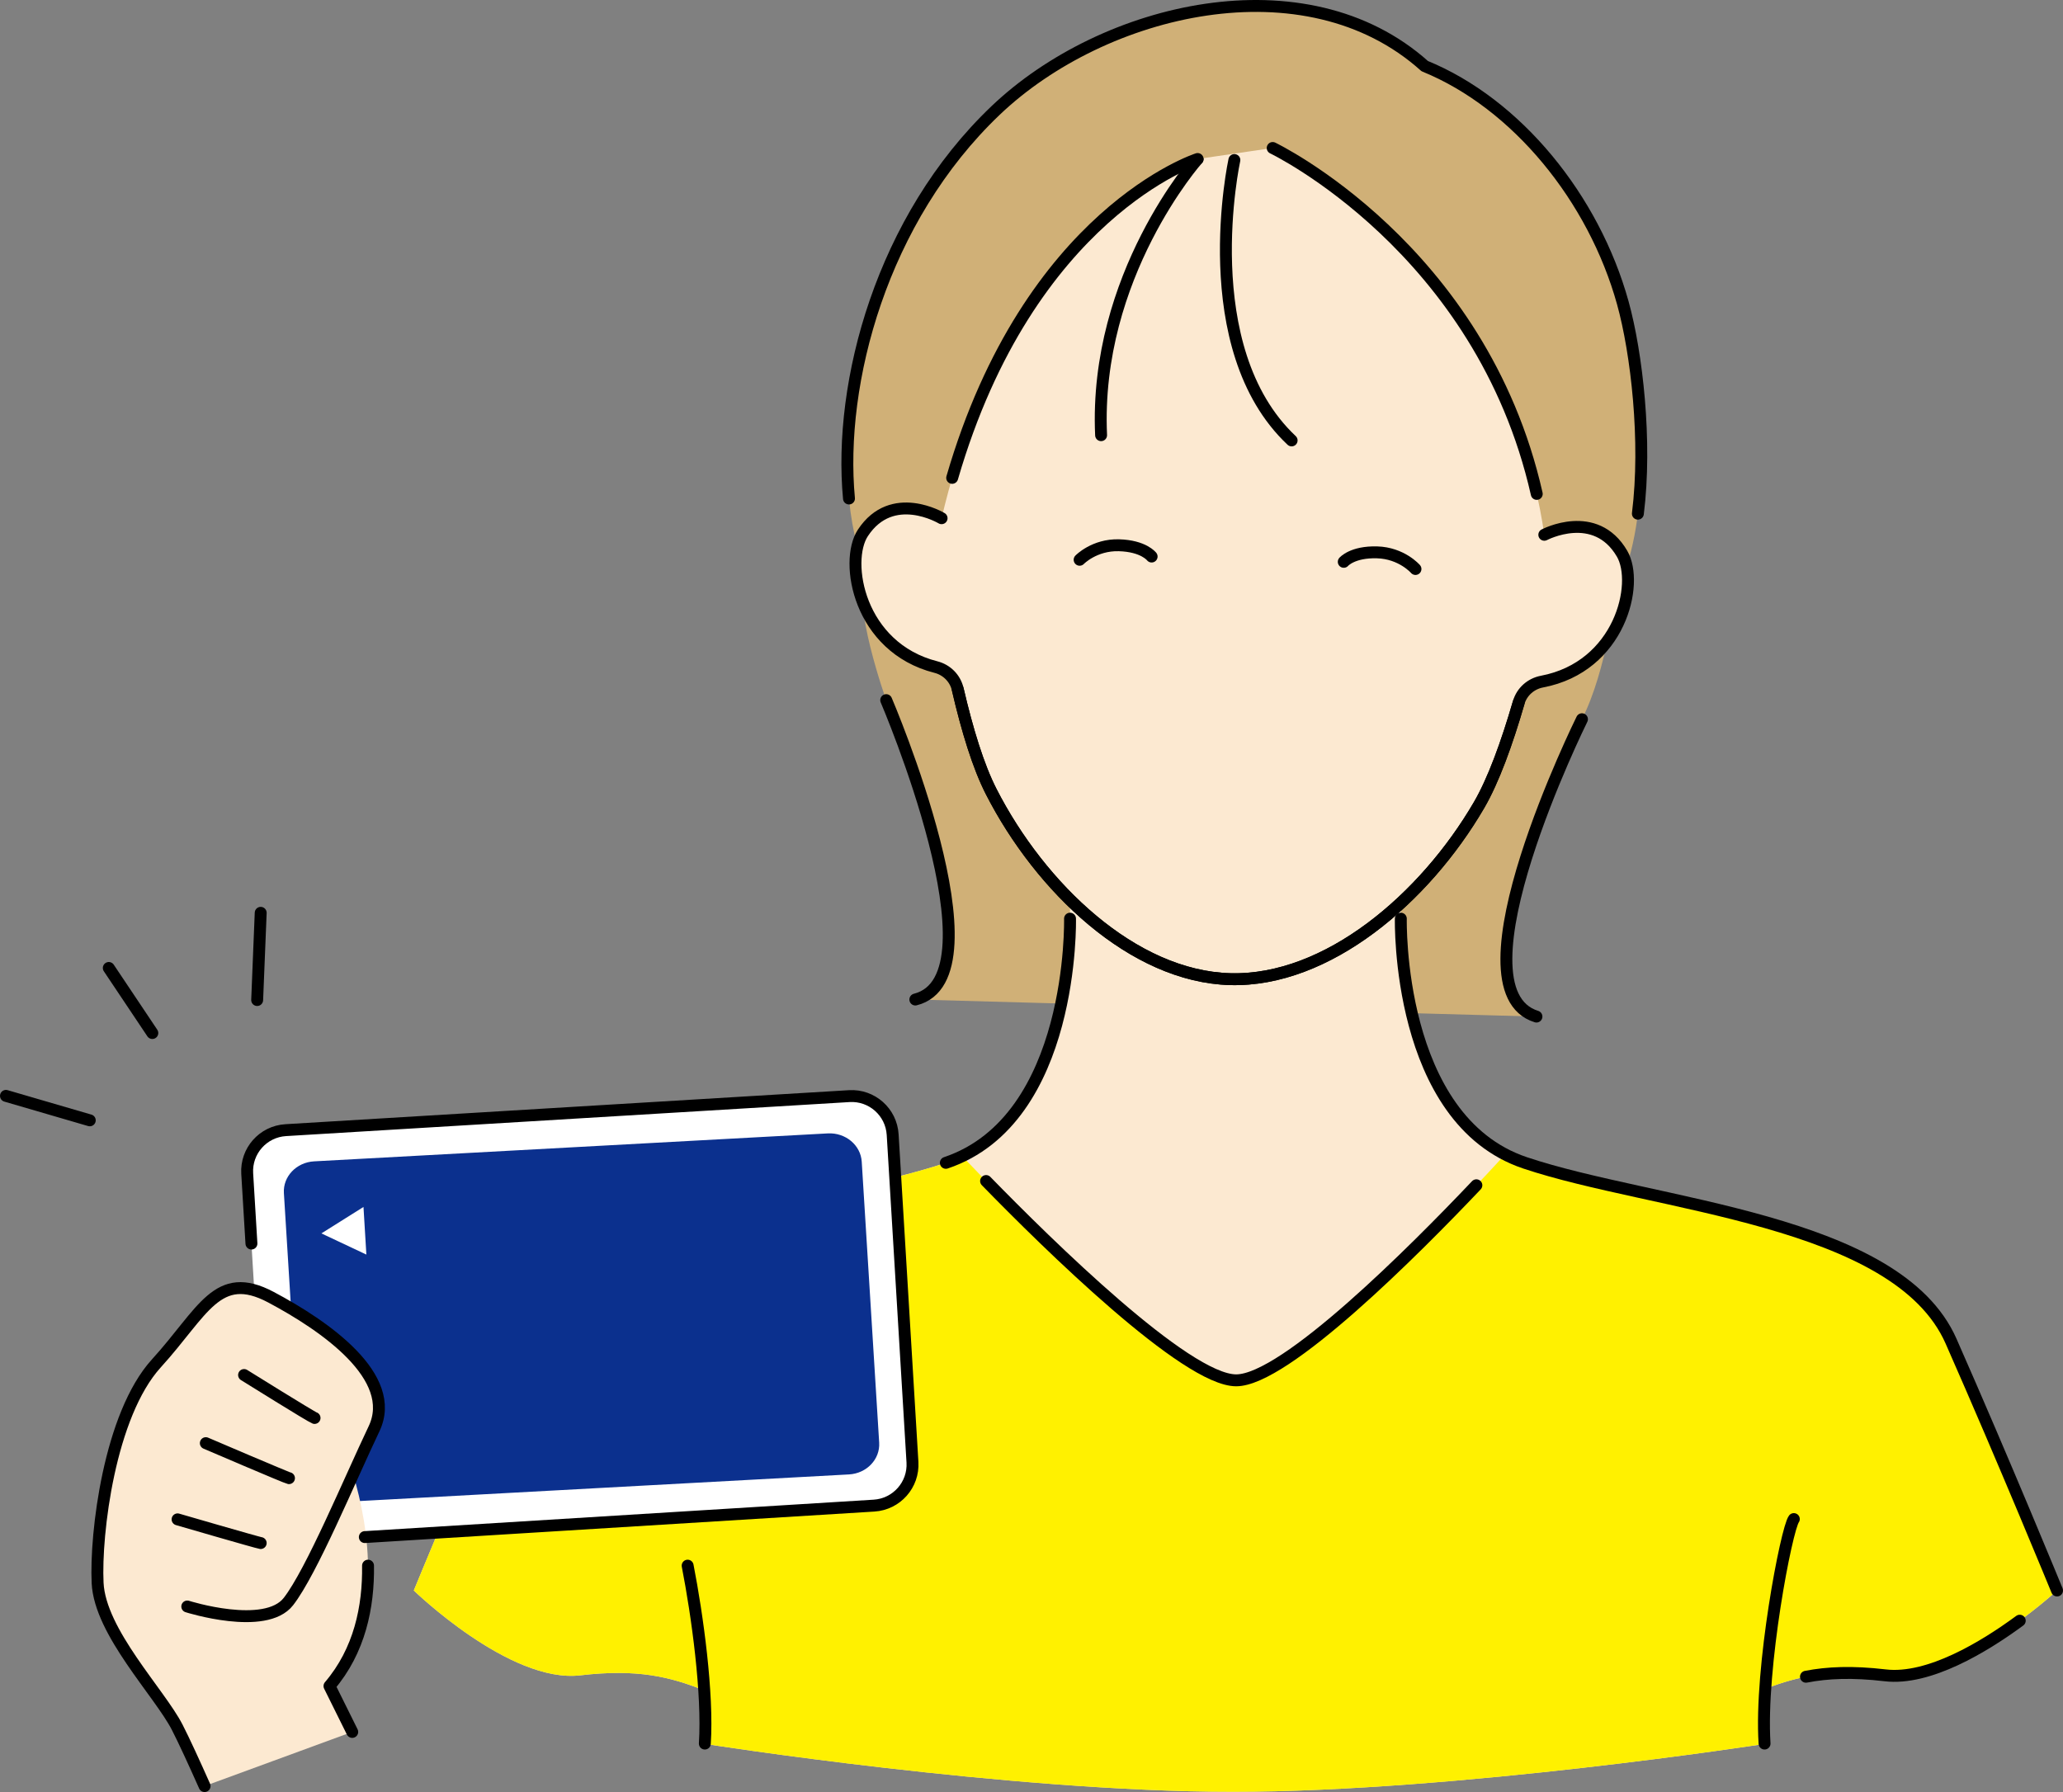 <?xml version="1.0" encoding="UTF-8"?>
<svg id="_レイヤー_2" data-name="レイヤー_2" xmlns="http://www.w3.org/2000/svg" viewBox="0 0 173.247 150.519">
  <rect x="0" y="0" width="173.247" height="150.519" fill="#808080" stroke="none"/>
  <defs>
    <style>
      .cls-1 {
        fill: #d0b077;
      }

      .cls-2 {
        fill: #fff;
      }

      .cls-3 {
        fill: #0b308e;
      }

      .cls-4 {
        fill: none;
        stroke: #000;
        stroke-linecap: round;
        stroke-linejoin: round;
      }

      .cls-5 {
        fill: #fff100;
      }

      .cls-6 {
        fill: #fce9d1;
      }
    </style>
  </defs>
  <g id="_レイヤー_1-2" data-name="レイヤー_1">
    <g>
      <g>
        <line class="cls-4" x1="21.893" y1="76.671" x2="21.596" y2="83.997"/>
        <line class="cls-4" x1="7.539" y1="94.101" x2=".5" y2="92.047"/>
        <line class="cls-4" x1="9.136" y1="81.303" x2="12.792" y2="86.768"/>
      </g>
      <path class="cls-1" d="M132.85,60.411s-11.223,22.677-3.822,24.975l-52.16-1.432c7.516-1.889-2.446-25.147-2.446-25.147,0,0-2.947-8.207-1.744-10.706l62.971,1.729s-.7,6.44-2.799,10.581Z"/>
      <path class="cls-6" d="M163.848,112.652c-4.537-10.296-24.954-11.343-35.779-14.981-10.826-3.638-10.429-18.508-10.429-18.508l-.002-7.771h-27.778v7.771s.397,14.869-10.429,18.508c-10.826,3.638-31.243,4.685-35.78,14.981-4.537,10.296-8.9,20.94-8.9,20.94,0,0,8.048,7.824,13.981,7.126,4.811-.566,7.557.131,10.378,1.252.128,1.637.176,3.204.092,4.507,0,0,25.511,4.023,44.323,4.023,18.812,0,44.666-4.023,44.666-4.023-.086-1.339-.034-2.957.103-4.643,2.701-1.039,5.414-1.658,10.025-1.115,5.933.698,14.429-7.126,14.429-7.126,0,0-4.363-10.645-8.9-20.94Z"/>
      <path class="cls-6" d="M136.221,46.51c-1.014-1.742-2.444-2.234-3.708-2.252-.022-9.558-2.314-35.708-26.683-36.377-24.959-.685-29.261,26.074-30.001,34.837-1.146.062-2.39.559-3.366,2.042-1.59,2.416-.343,9.623,6.13,11.269.909.231,1.621.939,1.833,1.853.802,3.45,1.728,6.486,2.817,8.615,4.122,8.059,11.902,15.521,20.066,15.746,8.163.224,16.341-6.8,20.899-14.621,1.206-2.069,2.332-5.179,3.332-8.617.264-.907,1.021-1.576,1.949-1.753,6.579-1.248,8.189-8.237,6.731-10.741Z"/>
      <path class="cls-5" d="M163.848,112.652c-4.537-10.296-24.954-11.343-35.779-14.981-.593-.199-1.146-.438-1.674-.7-2.654,2.899-17.592,18.968-22.583,18.968-4.918,0-19.944-15.593-23.007-18.826-.439.204-.891.396-1.374.558-10.826,3.638-31.243,4.685-35.78,14.981-4.537,10.296-8.9,20.94-8.9,20.94,0,0,8.048,7.824,13.981,7.126,4.811-.566,7.557.131,10.378,1.252.128,1.637.176,3.204.092,4.507,0,0,25.511,4.023,44.323,4.023,18.812,0,44.666-4.023,44.666-4.023-.086-1.339-.034-2.957.103-4.643,2.701-1.039,5.414-1.658,10.025-1.115,5.933.698,14.429-7.126,14.429-7.126,0,0-4.363-10.645-8.9-20.94Z"/>
      <rect class="cls-2" x="21.542" y="93.466" width="54.303" height="34.458" rx="3.446" ry="3.446" transform="translate(-6.585 3.137) rotate(-3.456)"/>
      <path class="cls-4" d="M80.426,57.881c.802,3.45,1.728,6.486,2.817,8.615,4.122,8.059,11.902,15.521,20.066,15.746,8.163.224,16.341-6.8,20.899-14.621,1.206-2.069,2.332-5.179,3.332-8.617"/>
      <path class="cls-4" d="M100.574,13.356s-8.717,9.794-8.106,23.197"/>
      <path class="cls-1" d="M106.878,12.43s19.432,9.312,22.811,32.487c0,0,4.286-2.265,6.532,1.593.169.291.297.642.381,1.039,2.131-6.415,1.15-16.812-.32-22.109-2.437-8.78-8.899-16.732-16.636-19.887-9.986-8.968-26.963-4.916-36.031,3.722-10.975,10.454-14.177,26.987-11.627,36.575.105-.431.277-.788.476-1.09,2.454-3.729,6.61-1.233,6.61-1.233,5.934-25.191,21.501-30.171,21.501-30.171l6.304-.926Z"/>
      <path class="cls-4" d="M79.073,43.527s-4.155-2.497-6.61,1.233c-1.59,2.416-.343,9.623,6.13,11.269.909.231,1.621.939,1.833,1.853.802,3.45,1.728,6.486,2.817,8.615,4.122,8.059,11.902,15.521,20.066,15.746,8.163.224,16.341-6.8,20.899-14.621,1.206-2.069,2.332-5.179,3.332-8.617.264-.907,1.021-1.576,1.949-1.753,6.579-1.248,8.189-8.237,6.731-10.741-2.246-3.858-6.532-1.593-6.532-1.593"/>
      <path class="cls-4" d="M137.546,43.145c.76-6.088-.099-13.502-1.265-17.705-2.437-8.78-8.899-16.732-16.636-19.887-9.986-8.968-26.963-4.916-36.031,3.722-9.576,9.121-13.234,22.87-12.318,32.596"/>
      <path class="cls-4" d="M106.878,12.43s17.505,8.388,22.175,29.055"/>
      <path class="cls-4" d="M79.962,40.137c6.461-22.254,20.612-26.781,20.612-26.781"/>
      <path class="cls-4" d="M103.66,13.441s-3.441,15.785,4.809,23.551"/>
      <path class="cls-4" d="M76.868,83.954c7.516-1.889-2.446-25.147-2.446-25.147"/>
      <path class="cls-4" d="M132.85,60.411s-11.223,22.677-3.822,24.975"/>
      <path class="cls-4" d="M79.43,97.671c10.826-3.638,10.429-20.509,10.429-20.509"/>
      <path class="cls-4" d="M82.809,99.199c5.188,5.326,16.796,16.74,21.002,16.74,4.114,0,14.991-10.923,20.172-16.384"/>
      <path class="cls-4" d="M90.665,47.017s1.229-1.276,3.301-1.219c2.072.057,2.746.948,2.746.948"/>
      <path class="cls-4" d="M118.869,47.792s-1.157-1.341-3.229-1.398c-2.072-.057-2.794.796-2.794.796"/>
      <path class="cls-4" d="M172.747,133.592s-4.363-10.645-8.9-20.94c-4.537-10.296-24.954-11.343-35.779-14.981-10.826-3.638-10.429-20.509-10.429-20.509"/>
      <path class="cls-4" d="M151.661,140.836c1.808-.351,3.891-.443,6.658-.118,3.654.43,8.281-2.373,11.296-4.59"/>
      <path class="cls-4" d="M148.184,146.449c-.41-6.354,1.845-18.036,2.459-18.856"/>
      <path class="cls-4" d="M59.191,146.449c.272-4.212-.627-10.765-1.444-14.944"/>
      <path class="cls-3" d="M71.293,123.843l-43.135,2.347c-1.489.081-2.766-.983-2.852-2.377l-1.465-23.597c-.087-1.394,1.05-2.589,2.539-2.67l43.135-2.347c1.489-.081,2.766.983,2.852,2.377l1.465,23.597c.087,1.394-1.05,2.589-2.539,2.67Z"/>
      <path class="cls-6" d="M13.131,114.515c3.942-4.335,5.111-7.954,9.619-5.561,4.508,2.393,10.739,6.692,8.66,11.059-.527,1.106-1.124,2.424-1.753,3.814,1.299,4.379,2.687,12.324-1.988,17.79l1.911,3.854-12.4,4.548s-.799-2.017-2.295-4.931c-1.496-2.914-6.492-7.993-6.689-12.132-.197-4.139.992-14.106,4.934-18.441Z"/>
      <path class="cls-4" d="M30.907,131.505c.049,3.457-.704,7.149-3.238,10.112l1.911,3.854"/>
      <path class="cls-6" d="M8.197,132.957c-.196-4.139.992-14.106,4.934-18.441,3.942-4.335,5.111-7.954,9.619-5.561,4.508,2.393,10.739,6.692,8.66,11.058-2.079,4.367-5.25,12.017-7.189,14.509-1.938,2.493-8.494.415-8.494.415l-7.53-1.98Z"/>
      <polygon class="cls-2" points="30.525 101.377 30.767 105.377 26.991 103.598 30.525 101.377"/>
      <path class="cls-4" d="M17.181,150.019c-.848-1.905-1.716-3.804-2.295-4.931-1.496-2.914-6.492-7.993-6.689-12.132-.196-4.139.992-14.106,4.934-18.441,3.942-4.335,5.111-7.954,9.619-5.561,4.508,2.393,10.739,6.692,8.66,11.058-2.079,4.367-5.25,12.017-7.189,14.509-1.938,2.493-8.494.415-8.494.415"/>
      <path class="cls-4" d="M26.416,119.1c-.279-.09-5.92-3.608-5.92-3.608"/>
      <path class="cls-4" d="M24.268,124.156c-.221-.039-6.984-2.94-6.984-2.94"/>
      <path class="cls-4" d="M21.893,129.606c-.275-.036-6.981-1.989-6.981-1.989"/>
      <path class="cls-4" d="M21.115,104.45l-.355-5.877c-.115-1.9,1.332-3.532,3.232-3.647l47.325-2.858c1.899-.115,3.532,1.332,3.647,3.232l1.662,27.516c.115,1.899-1.332,3.532-3.232,3.647l-42.757,2.643"/>
    </g>
  </g>
</svg>